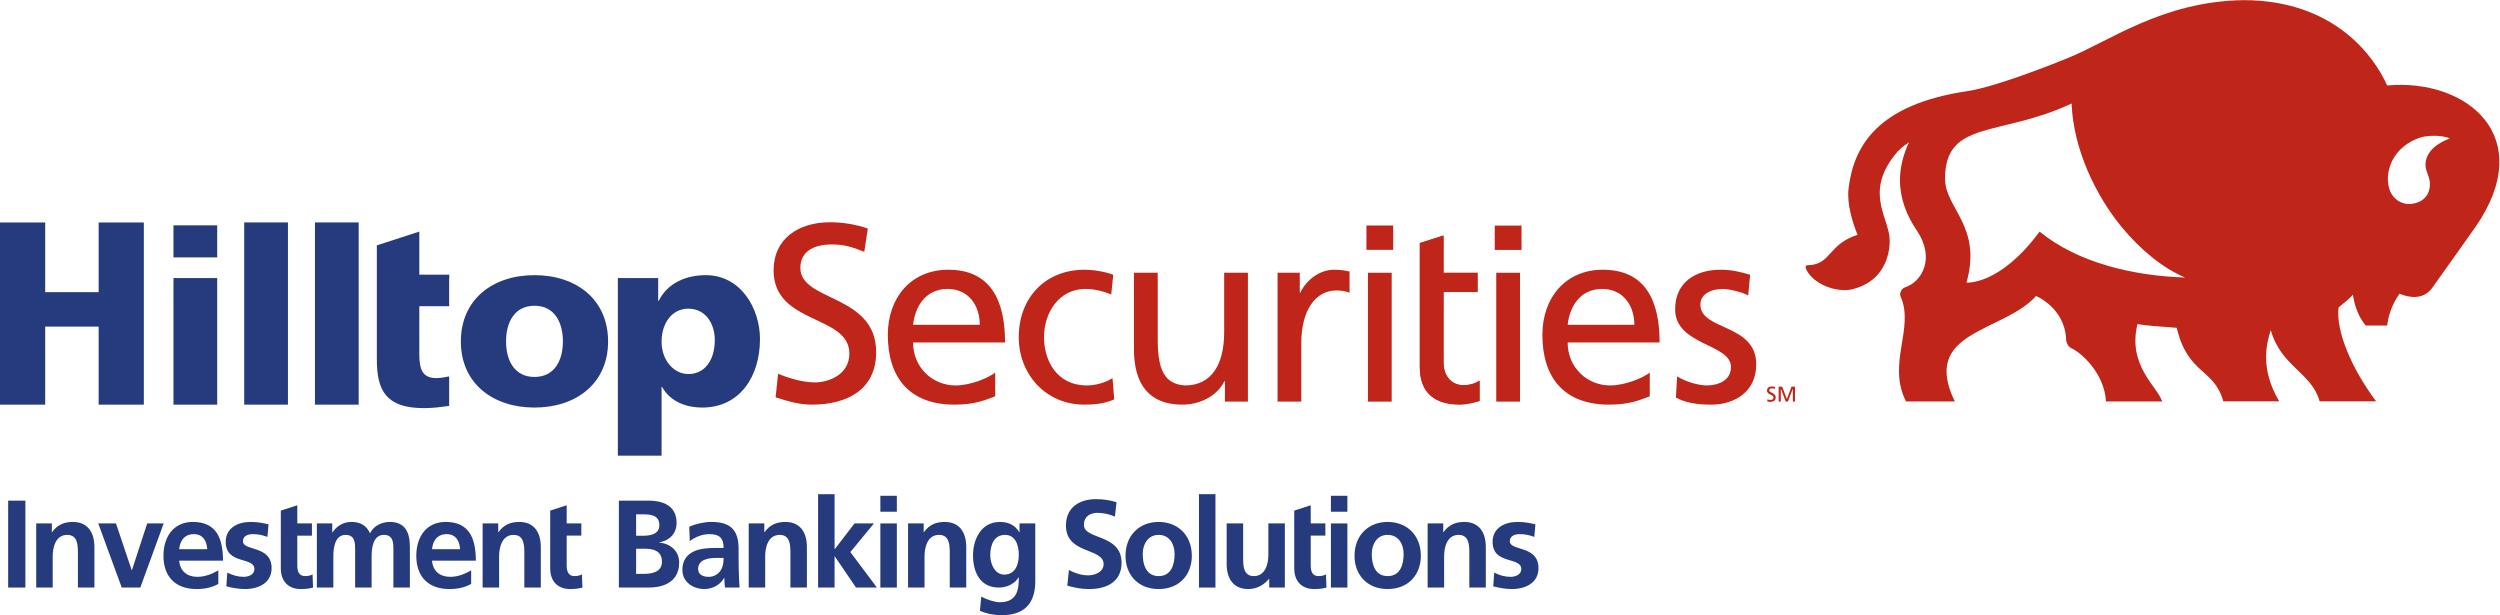 <?xml version="1.0" encoding="UTF-8" standalone="no"?>
<!-- Created with Inkscape (http://www.inkscape.org/) -->

<svg
   version="1.1"
   id="svg2"
   xml:space="preserve"
   width="610.333"
   height="150.187"
   viewBox="0 0 610.333 150.187"
   sodipodi:docname="HTS Investment Banking Tagline Horizontal Color.eps"
   xmlns:inkscape="http://www.inkscape.org/namespaces/inkscape"
   xmlns:sodipodi="http://sodipodi.sourceforge.net/DTD/sodipodi-0.dtd"
   xmlns="http://www.w3.org/2000/svg"
   xmlns:svg="http://www.w3.org/2000/svg"><defs
     id="defs6" /><sodipodi:namedview
     id="namedview4"
     pagecolor="#ffffff"
     bordercolor="#666666"
     borderopacity="1.0"
     inkscape:pageshadow="2"
     inkscape:pageopacity="0.0"
     inkscape:pagecheckerboard="0" /><g
     id="g8"
     inkscape:groupmode="layer"
     inkscape:label="ink_ext_XXXXXX"
     transform="matrix(1.333,0,0,-1.333,0,150.187)"><g
       id="g10"
       transform="scale(0.1)"><path
         d="m 4442.25,827.191 c -1.02,-17.402 11.91,-25.668 6.91,-47.543 -3.06,-13.25 -13.49,-24.117 -32.76,-26.382 -17.56,-2.008 -35.88,8.843 -41.24,30.199 -7.93,31.703 8.86,74.918 56.91,91.168 13.29,4.469 40.18,4.945 54.68,-1.391 0.6,-0.301 -42.64,-13.035 -44.5,-46.051 z M 3735.41,702.527 c -72.85,-99.004 -133.94,-93.418 -133.94,-93.418 29.32,102.774 -39.09,136.09 -39.23,189.907 -0.25,109.172 101.51,76.629 231.78,138.097 3.34,-85.07 45.42,-169.761 91.07,-225.406 35.3,-43.051 76.89,-76.547 116.88,-93.32 -93.12,2.988 -195.57,26.191 -266.56,84.14 z m -6.49,-117.996 c 0,0 53.2,-21.672 55.13,-80.254 0.09,-2.406 1.68,-11.769 10.08,-15.578 17.33,-7.773 60.08,-45.359 62.9,-97.324 H 3960 c -9.08,27.688 -63.83,65.852 -45.35,141.691 17.12,-2.988 44.44,-4.511 71.95,-6.777 20.33,-86.086 68.59,-73.867 85.28,-134.621 h 102.38 c -35.79,60.117 -22.96,107.793 -15.43,130.344 18.98,-67.09 74.97,-77.617 89.45,-130.344 h 103.47 c -44.5,59.406 -74,128.242 -68.78,171.926 6.99,5.859 20.39,16.289 26.33,23.308 0.71,-3.992 4.03,-33.457 23.48,-56.425 h 39.25 c 3.92,34.98 22.78,58.351 22.78,58.351 13.74,-6.262 42.77,-13.273 59.73,10.703 7.07,10 64.67,90.559 79.52,111.977 113.98,165.094 -15.9,271.793 -162.07,258.66 -24.77,55.372 -98.59,156.252 -263.36,156.252 -150.13,-2.31 -246.65,-76.65 -323.65,-106.88 0,0 -123.23,-50.938 -182.19,-59.841 -161.64,-23.976 -207.77,-98.136 -217.25,-178.461 -3.27,-27.535 7.29,-62.758 16.57,-84.59 -53.86,-16.89 -48.4,-54.574 -90.35,-55.628 -4.43,0.238 -5.66,-2.922 -4.49,-5.821 8.6,-22.73 45.29,-43.832 81.29,-39.125 76.92,16.199 72.29,90.418 72.29,90.52 0,0.078 0,0.176 0,0.277 h -0.06 c 0.25,38.899 -46.32,85.246 8.85,155.32 6.51,8.942 15.51,16.766 26.53,23.778 -9.87,-21.278 -16.46,-45.02 -16.46,-69.297 0,-34.305 12.73,-65.457 30.73,-91.899 34.57,-50.781 9.42,-94.402 -21.34,-104.265 -8.24,-3.223 -10.31,-12.121 -8.24,-16.828 25.93,-58.309 -25.51,-123.231 10.07,-192.305 h 89.23 c -63.36,130.059 88.49,125.969 148.76,193.156"
         style="fill:#bf2519;fill-opacity:1;fill-rule:nonzero;stroke:none"
         id="path12" /><path
         d="m 1582.88,665.531 c -23.6,9.258 -36.56,13.422 -60.62,13.422 -25.91,0 -56.45,-9.258 -56.45,-43.039 0,-61.988 138.82,-47.652 138.82,-154.07 0,-68.953 -53.22,-96.25 -118,-96.25 -22.67,0 -44.88,6.476 -66.16,13.41 l 4.62,43.047 c 15.73,-6.485 43.5,-15.742 67.1,-15.742 26.37,0 63.39,14.812 63.39,52.754 0,72.183 -138.81,52.285 -138.81,152.699 0,57.379 45.34,87.914 103.64,87.914 21.29,0 46.74,-3.707 68.95,-11.567 l -6.48,-42.578"
         style="fill:#bf2519;fill-opacity:1;fill-rule:nonzero;stroke:none"
         id="path14" /><path
         d="m 1794.44,531.805 c 0,36.105 -21.29,65.715 -58.76,65.715 -42.57,0 -60.16,-35.168 -63.39,-65.715 z m 28.23,-130.938 c -16.67,-6.015 -35.63,-15.273 -74.5,-15.273 -83.75,0 -122.15,50.898 -122.15,127.707 0,69.871 43.95,119.383 110.58,119.383 78.66,0 104.11,-57.383 104.11,-133.262 h -168.42 c 0,-46.738 36.55,-78.66 77.73,-78.66 28.69,0 62.01,14.804 72.65,23.593 v -43.488"
         style="fill:#bf2519;fill-opacity:1;fill-rule:nonzero;stroke:none"
         id="path16" /><path
         d="m 2035.17,587.332 c -16.65,6.945 -33.32,10.188 -47.19,10.188 -48.58,0 -75.9,-43.497 -75.9,-88.391 0,-42.098 22.68,-88.367 78.67,-88.367 14.82,0 33.31,4.629 46.73,13.406 l 3.25,-38.855 c -18.05,-8.333 -38.88,-9.719 -54.6,-9.719 -71.25,0 -120.32,55.988 -120.32,123.535 0,71.73 48.14,123.555 120.32,123.555 17.57,0 40.24,-4.168 52.74,-9.258 l -3.7,-36.094"
         style="fill:#bf2519;fill-opacity:1;fill-rule:nonzero;stroke:none"
         id="path18" /><path
         d="m 2285.49,391.141 h -42.09 v 37.492 h -0.93 c -12.95,-26.848 -44.43,-43.039 -77.28,-43.039 -61.07,0 -88.39,37.941 -88.39,101.34 v 140.199 h 43.51 V 504.98 c 0,-55.07 12.03,-81.906 49.96,-84.218 49.53,0 71.74,39.793 71.74,97.168 v 109.203 h 43.48 V 391.141"
         style="fill:#bf2519;fill-opacity:1;fill-rule:nonzero;stroke:none"
         id="path20" /><path
         d="m 2339.79,627.133 h 40.71 v -36.551 h 0.93 c 11.57,24.516 36.55,42.102 61.53,42.102 12.98,0 19.44,-1.387 28.7,-3.243 v -38.859 c -7.87,3.234 -16.65,4.152 -24.06,4.152 -38.86,0 -64.33,-37.011 -64.33,-96.238 V 391.141 h -43.48 v 235.992"
         style="fill:#bf2519;fill-opacity:1;fill-rule:nonzero;stroke:none"
         id="path22" /><path
         d="m 2600.26,627.133 v 54.594 l 43.51,13.886 v -68.48 h 62.46 v -35.172 h -62.46 V 462.859 c 0,-27.293 16.65,-42.097 36.55,-42.097 13.42,0 23.14,4.16 29.6,8.328 v -37.02 c -9.71,-2.773 -23.13,-6.476 -37.01,-6.476 -44.88,0 -72.65,21.277 -72.65,68.476 v 137.891 35.172"
         style="fill:#bf2519;fill-opacity:1;fill-rule:nonzero;stroke:none"
         id="path24" /><path
         d="m 3071.62,437.41 c 17.13,-11.101 41.65,-16.648 54.15,-16.648 19.91,0 44.43,8.328 44.43,33.777 0,43.027 -102.27,39.328 -102.27,105.5 0,49.051 36.55,72.645 83.28,72.645 20.36,0 37.02,-4.168 54.15,-9.258 l -3.7,-37.938 c -9.71,6.016 -35.64,12.032 -45.81,12.032 -22.2,0 -41.65,-9.258 -41.65,-28.692 0,-48.125 102.27,-34.238 102.27,-109.66 0,-50.438 -40.28,-73.574 -82.37,-73.574 -22.2,0 -44.88,2.304 -64.78,12.949 l 2.3,38.867"
         style="fill:#bf2519;fill-opacity:1;fill-rule:nonzero;stroke:none"
         id="path26" /><path
         d="m 2993.24,531.805 c 0,36.105 -21.26,65.715 -58.76,65.715 -42.56,0 -60.15,-35.168 -63.38,-65.715 z m 28.24,-130.938 c -16.67,-6.015 -35.63,-15.273 -74.51,-15.273 -83.74,0 -122.14,50.898 -122.14,127.707 0,69.871 43.95,119.383 110.57,119.383 78.66,0 104.11,-57.383 104.11,-133.262 H 2871.1 c 0,-46.738 36.55,-78.66 77.74,-78.66 28.67,0 61.99,14.804 72.64,23.593 v -43.488"
         style="fill:#bf2519;fill-opacity:1;fill-rule:nonzero;stroke:none"
         id="path28" /><path
         d="m 2551.59,669.125 h -49.04 v 44.547 h 49.04 v -44.547"
         style="fill:#bf2519;fill-opacity:1;fill-rule:nonzero;stroke:none"
         id="path30" /><path
         d="m 2505.32,627.133 h 43.48 V 391.141 h -43.48 v 235.992"
         style="fill:#bf2519;fill-opacity:1;fill-rule:nonzero;stroke:none"
         id="path32" /><path
         d="m 2786.6,668.984 h -49.04 v 44.543 h 49.04 v -44.543"
         style="fill:#bf2519;fill-opacity:1;fill-rule:nonzero;stroke:none"
         id="path34" /><path
         d="m 2740.33,627.133 h 43.5 V 391.141 h -43.5 v 235.992"
         style="fill:#bf2519;fill-opacity:1;fill-rule:nonzero;stroke:none"
         id="path36" /><path
         d="m 2600.41,626.867 v 54.367 l 43.3,13.856 v -68.223 h 62.14 v -35.082 h -62.14 V 463.379 c 0,-27.18 16.53,-41.965 36.35,-41.965 13.36,0 23.06,4.121 29.44,8.379 v -36.855 c -9.52,-2.833 -22.93,-6.504 -36.76,-6.504 -44.65,0 -72.33,21.152 -72.33,68.183 v 137.168 35.082"
         style="fill:#bf2519;fill-opacity:1;fill-rule:nonzero;stroke:none"
         id="path38" /><path
         d="M 0.004,719.203 H 82.766 V 591.582 H 180.66 v 127.621 h 82.766 V 385.594 H 180.66 V 528.496 H 82.766 V 385.594 H 0.004 v 333.609"
         style="fill:#253b7d;fill-opacity:1;fill-rule:nonzero;stroke:none"
         id="path40" /><path
         d="m 317.711,617.422 h 80.098 V 385.594 h -80.098 z m 80.098,37.824 h -80.098 v 58.738 h 80.098 v -58.738"
         style="fill:#253b7d;fill-opacity:1;fill-rule:nonzero;stroke:none"
         id="path42" /><path
         d="m 447.262,719.32 h 80.097 V 385.594 H 447.262 V 719.32"
         style="fill:#253b7d;fill-opacity:1;fill-rule:nonzero;stroke:none"
         id="path44" /><path
         d="m 576.813,719.32 h 80.093 V 385.594 H 576.813 V 719.32"
         style="fill:#253b7d;fill-opacity:1;fill-rule:nonzero;stroke:none"
         id="path46" /><path
         d="m 1030.93,501.289 c 0,34.707 -15.12,65.41 -52.059,65.41 -36.93,0 -52.062,-30.703 -52.062,-65.41 0,-34.269 15.132,-64.973 52.062,-64.973 36.939,0 52.059,30.704 52.059,64.973 z m -186.891,0 c 0,76.981 58.297,121.473 134.832,121.473 76.539,0 134.829,-44.492 134.829,-121.473 0,-76.543 -58.29,-121.047 -134.829,-121.047 -76.535,0 -134.832,44.504 -134.832,121.047"
         style="fill:#253b7d;fill-opacity:1;fill-rule:nonzero;stroke:none"
         id="path48" /><path
         d="m 1260.61,561.355 c -29.37,0 -48.95,-25.808 -48.95,-60.515 0,-33.82 22.25,-59.18 48.95,-59.18 30.26,0 48.5,25.36 48.5,62.293 0,30.703 -17.35,57.402 -48.5,57.402 z m -129.05,56.067 h 73.87 v -41.828 h 0.9 c 16.01,32.48 49.83,47.168 86.32,47.168 64.08,0 99.23,-60.965 99.23,-117.032 0,-68.523 -36.94,-125.488 -105.91,-125.488 -28.03,0 -58.29,10.246 -73.42,37.832 h -0.89 V 292.137 h -80.1 v 325.285"
         style="fill:#253b7d;fill-opacity:1;fill-rule:nonzero;stroke:none"
         id="path50" /><path
         d="m 822.621,437.313 c -7.664,-1.399 -15.668,-3.075 -23.32,-3.075 -24.821,0 -31.348,14.696 -31.348,43.582 v 88.047 h 54.668 v 51.004 h 0.25 v 6.813 h -54.918 v 78.867 L 690.168,677.336 V 468.621 c 0,-56.844 16.348,-89.402 86.484,-89.402 18.188,0 32.231,2.32 45.969,4.101 v 53.993"
         style="fill:#253b7d;fill-opacity:1;fill-rule:nonzero;stroke:none"
         id="path52" /><path
         d="m 3250.31,414.363 c -2.01,0.782 -3.1,1.133 -5.14,1.133 -2.19,0 -4.78,-0.781 -4.78,-3.641 0,-5.246 11.75,-4.035 11.75,-13.039 0,-5.839 -4.5,-8.144 -9.98,-8.144 -1.92,0 -3.8,0.547 -5.6,1.144 l 0.4,3.633 c 1.31,-0.547 3.67,-1.328 5.67,-1.328 2.23,0 5.36,1.258 5.36,4.461 0,6.106 -11.75,4.426 -11.75,12.922 0,4.851 3.84,7.441 8.77,7.441 1.81,0 3.96,-0.312 5.84,-0.976 l -0.54,-3.606"
         style="fill:#bf2519;fill-opacity:1;fill-rule:nonzero;stroke:none"
         id="path54" /><path
         d="m 3257.52,418.477 h 6.47 l 8.57,-22.707 8.42,22.707 h 6.46 v -27.336 h -3.91 v 23.652 h -0.08 l -9.05,-23.652 h -3.83 l -9.05,23.652 h -0.08 v -23.652 h -3.92 v 27.336"
         style="fill:#bf2519;fill-opacity:1;fill-rule:nonzero;stroke:none"
         id="path56" /><path
         d="m 14.945,209.773 h 31.543 V 50.609 H 14.945 V 209.773"
         style="fill:#253b7d;fill-opacity:1;fill-rule:nonzero;stroke:none"
         id="path58" /><path
         d="m 66.332,168.047 h 28.613 v -15.969 h 0.449 c 9.46,13.449 22.305,18.703 38.086,18.703 27.485,0 39.434,-19.609 39.434,-46.062 V 50.609 H 142.711 V 113.32 c 0,14.356 -0.219,33.75 -19.598,33.75 -21.859,0 -26.593,-23.949 -26.593,-39 V 50.609 H 66.332 V 168.047"
         style="fill:#253b7d;fill-opacity:1;fill-rule:nonzero;stroke:none"
         id="path60" /><path
         d="m 179.914,168.047 h 32.445 l 28.84,-85.508 h 0.453 l 27.946,85.508 h 30.191 L 256.969,50.609 H 222.953 L 179.914,168.047"
         style="fill:#253b7d;fill-opacity:1;fill-rule:nonzero;stroke:none"
         id="path62" /><path
         d="m 379.574,120.84 c -0.906,14.824 -7.668,27.586 -24.566,27.586 -16.895,0 -25.465,-11.856 -26.813,-27.586 z m 20.274,-63.609 c -11.043,-6.172 -23.66,-9.352 -39.883,-9.352 -38.309,0 -60.613,22.34 -60.613,60.871 0,33.984 17.804,62.031 53.859,62.031 43.035,0 55.203,-29.875 55.203,-70.922 h -80.219 c 1.348,-18.918 14.418,-29.641 33.125,-29.641 14.645,0 27.262,5.48 38.528,11.859 V 57.23"
         style="fill:#253b7d;fill-opacity:1;fill-rule:nonzero;stroke:none"
         id="path64" /><path
         d="m 489.777,143.406 c -9.242,3.196 -16.004,5.02 -27.047,5.02 -8.113,0 -17.8,-2.949 -17.8,-12.988 0,-18.7 52.504,-6.844 52.504,-49.258 0,-27.352 -24.11,-38.301 -48.672,-38.301 -11.492,0 -23.207,2.043 -34.254,5.019 l 1.805,25.07 c 9.46,-4.789 19.378,-7.75 29.746,-7.75 7.664,0 19.828,2.961 19.828,14.371 0,23.039 -52.5,7.289 -52.5,49.707 0,25.301 21.859,36.484 45.515,36.484 14.196,0 23.434,-2.285 32.899,-4.336 l -2.024,-23.039"
         style="fill:#253b7d;fill-opacity:1;fill-rule:nonzero;stroke:none"
         id="path66" /><path
         d="m 514.293,145.691 v 45.832 l 30.203,9.805 v -33.281 h 26.809 V 145.691 H 544.496 V 90.969 c 0,-10.027 2.699,-19.379 14.192,-19.379 5.406,0 10.593,1.141 13.746,3.18 l 0.902,-24.16 c -6.313,-1.82 -13.301,-2.731 -22.313,-2.731 -23.656,0 -36.73,14.82 -36.73,38.082 v 59.73"
         style="fill:#253b7d;fill-opacity:1;fill-rule:nonzero;stroke:none"
         id="path68" /><path
         d="m 580.324,168.047 h 28.168 v -16.426 h 0.449 c 9.469,14.375 23.211,19.16 34.473,19.16 16.227,0 27.723,-6.164 34.258,-20.754 6.984,14.141 22.082,20.754 36.277,20.754 28.614,0 36.727,-19.843 36.727,-46.062 V 50.609 H 720.48 v 69.993 c 0,10.949 0,26.468 -17.347,26.468 -20.055,0 -22.535,-24.179 -22.535,-39.441 V 50.609 h -30.192 v 69.993 c 0,10.949 0,26.468 -17.351,26.468 -20.055,0 -22.535,-24.179 -22.535,-39.441 V 50.609 H 580.324 V 168.047"
         style="fill:#253b7d;fill-opacity:1;fill-rule:nonzero;stroke:none"
         id="path70" /><path
         d="m 842.641,120.84 c -0.911,14.824 -7.657,27.586 -24.559,27.586 -16.902,0 -25.469,-11.856 -26.82,-27.586 z m 20.277,-63.609 c -11.035,-6.172 -23.664,-9.352 -39.879,-9.352 -38.305,0 -60.621,22.34 -60.621,60.871 0,33.984 17.801,62.031 53.859,62.031 43.032,0 55.203,-29.875 55.203,-70.922 h -80.218 c 1.351,-18.918 14.426,-29.641 33.129,-29.641 14.64,0 27.257,5.48 38.527,11.859 V 57.23"
         style="fill:#253b7d;fill-opacity:1;fill-rule:nonzero;stroke:none"
         id="path72" /><path
         d="m 883.895,168.047 h 28.609 v -15.969 h 0.453 c 9.461,13.449 22.313,18.703 38.082,18.703 27.492,0 39.438,-19.609 39.438,-46.062 V 50.609 H 960.281 V 113.32 c 0,14.356 -0.234,33.75 -19.617,33.75 -21.851,0 -26.578,-23.949 -26.578,-39 V 50.609 H 883.895 V 168.047"
         style="fill:#253b7d;fill-opacity:1;fill-rule:nonzero;stroke:none"
         id="path74" /><path
         d="m 1007.67,145.691 v 45.832 l 30.19,9.805 v -33.281 h 26.82 v -22.356 h -26.82 V 90.969 c 0,-10.027 2.7,-19.379 14.19,-19.379 5.41,0 10.59,1.141 13.75,3.18 l 0.91,-24.16 c -6.31,-1.82 -13.3,-2.731 -22.32,-2.731 -23.66,0 -36.72,14.82 -36.72,38.082 v 59.73"
         style="fill:#253b7d;fill-opacity:1;fill-rule:nonzero;stroke:none"
         id="path76" /><path
         d="m 1165,75.699 h 14.88 c 14.64,0 32.45,3.641 32.45,22.109 0,20.742 -16.68,23.941 -32.45,23.941 H 1165 Z m 0,69.778 h 12.85 c 13.29,0 29.74,2.949 29.74,19.375 0,18.457 -16,19.836 -30.41,19.836 H 1165 Z m -31.54,64.296 h 54.98 c 20.28,0 50.7,-5.925 50.7,-40.82 0,-18.926 -12.61,-32.148 -31.32,-35.566 v -0.457 c 21.41,-2.063 36.05,-16.641 36.05,-36.25 0,-40.141 -35.61,-46.07 -55.43,-46.07 h -54.98 V 209.773"
         style="fill:#253b7d;fill-opacity:1;fill-rule:nonzero;stroke:none"
         id="path78" /><path
         d="m 1297.74,70.219 c 9.24,0 16.46,4.101 21.18,10.48 4.96,6.621 6.31,15.051 6.31,24.18 h -13.07 c -13.51,0 -33.57,-2.27 -33.57,-20.289 0,-10.031 8.34,-14.371 19.15,-14.371 z m -35.37,91.664 c 11.71,5.469 27.49,8.898 40.33,8.898 35.38,0 50.02,-14.824 50.02,-49.48 V 106.25 c 0,-11.859 0.24,-20.75 0.46,-29.43 0.22,-8.879 0.67,-17.09 1.35,-26.211 h -26.59 c -1.13,6.172 -1.13,13.91 -1.36,17.562 h -0.44 c -6.99,-13 -22.08,-20.293 -35.83,-20.293 -20.51,0 -40.56,12.543 -40.56,34.891 0,17.55 8.33,27.808 19.83,33.52 11.49,5.691 26.36,6.832 38.98,6.832 h 16.67 c 0,18.93 -8.33,25.305 -26.13,25.305 -12.85,0 -25.69,-5.02 -35.83,-12.762 l -0.9,26.219"
         style="fill:#253b7d;fill-opacity:1;fill-rule:nonzero;stroke:none"
         id="path80" /><path
         d="m 1371.22,168.047 h 28.61 v -15.969 h 0.45 c 9.46,13.449 22.32,18.703 38.09,18.703 27.49,0 39.43,-19.609 39.43,-46.062 V 50.609 h -30.19 V 113.32 c 0,14.356 -0.23,33.75 -19.61,33.75 -21.86,0 -26.59,-23.949 -26.59,-39 V 50.609 h -30.19 V 168.047"
         style="fill:#253b7d;fill-opacity:1;fill-rule:nonzero;stroke:none"
         id="path82" /><path
         d="m 1498.31,221.629 h 30.19 V 121.07 h 0.46 l 36.04,46.977 h 35.61 l -43.26,-52.445 48.67,-64.993 h -38.3 l -38.76,57.02 h -0.46 V 50.609 h -30.19 V 221.629"
         style="fill:#253b7d;fill-opacity:1;fill-rule:nonzero;stroke:none"
         id="path84" /><path
         d="m 1612.34,168.047 h 30.2 V 50.609 h -30.2 z m 0,50.613 h 30.2 v -29.187 h -30.2 v 29.187"
         style="fill:#253b7d;fill-opacity:1;fill-rule:nonzero;stroke:none"
         id="path86" /><path
         d="m 1663.06,168.047 h 28.61 v -15.969 h 0.45 c 9.46,13.449 22.31,18.703 38.08,18.703 27.5,0 39.44,-19.609 39.44,-46.062 V 50.609 h -30.19 V 113.32 c 0,14.356 -0.24,33.75 -19.62,33.75 -21.85,0 -26.58,-23.949 -26.58,-39 V 50.609 h -30.19 V 168.047"
         style="fill:#253b7d;fill-opacity:1;fill-rule:nonzero;stroke:none"
         id="path88" /><path
         d="m 1865.88,110.578 c 0,20.067 -7.67,36.492 -25.25,36.492 -20.5,0 -27.04,-19.16 -27.04,-37.179 0,-15.961 8.35,-35.571 25.69,-35.571 18.93,0 26.6,16.648 26.6,36.258 z m 30.19,57.469 V 62.012 C 1896.07,30.09 1883.45,0 1834.77,0 c -11.94,0 -25.69,1.809 -40.1,7.98 l 2.48,25.988 c 9.23,-5.02 24.33,-10.258 33.79,-10.258 33.35,0 34.94,25.301 34.94,45.598 h -0.46 c -5.63,-10.027 -19.16,-18.699 -36.06,-18.699 -34.24,0 -47.31,27.832 -47.31,59.282 0,28.281 14.42,60.89 49.11,60.89 15.34,0 27.28,-5.254 35.61,-18.703 h 0.45 v 15.969 h 28.85"
         style="fill:#253b7d;fill-opacity:1;fill-rule:nonzero;stroke:none"
         id="path90" /><path
         d="m 2041.93,180.582 c -9.92,4.34 -20.97,6.84 -32,6.84 -10.81,0 -24.79,-4.785 -24.79,-22.109 0,-27.598 68.95,-15.981 68.95,-69.332 0,-34.879 -27.26,-48.102 -59.03,-48.102 -17.13,0 -24.78,2.269 -40.34,6.152 l 2.92,28.738 c 10.83,-5.949 23.21,-9.809 35.61,-9.809 11.94,0 27.95,6.149 27.95,20.52 0,30.328 -68.96,17.79 -68.96,70.454 0,35.578 27.26,48.562 54.99,48.562 13.51,0 26.13,-1.812 37.63,-5.691 l -2.93,-26.223"
         style="fill:#253b7d;fill-opacity:1;fill-rule:nonzero;stroke:none"
         id="path92" /><path
         d="m 2121.94,71.59 c 23.2,0 29.28,20.98 29.28,40.59 0,18.015 -9.46,34.89 -29.28,34.89 -19.62,0 -29.08,-17.336 -29.08,-34.89 0,-19.391 6.09,-40.59 29.08,-40.59 z m 0,99.191 c 34.47,0 60.84,-23.488 60.84,-62.25 0,-33.761 -22.32,-60.652 -60.84,-60.652 -38.31,0 -60.62,26.891 -60.62,60.652 0,38.762 26.36,62.25 60.62,62.25"
         style="fill:#253b7d;fill-opacity:1;fill-rule:nonzero;stroke:none"
         id="path94" /><path
         d="m 2195.86,221.629 h 30.19 V 50.609 h -30.19 V 221.629"
         style="fill:#253b7d;fill-opacity:1;fill-rule:nonzero;stroke:none"
         id="path96" /><path
         d="m 2353.14,50.609 h -28.62 v 15.961 h -0.45 c -9.23,-11.398 -22.3,-18.691 -38.07,-18.691 -27.5,0 -39.44,19.609 -39.44,46.051 v 74.117 h 30.2 V 105.34 c 0,-14.371 0.22,-33.75 19.59,-33.75 21.87,0 26.6,23.949 26.6,38.988 v 57.469 h 30.19 V 50.609"
         style="fill:#253b7d;fill-opacity:1;fill-rule:nonzero;stroke:none"
         id="path98" /><path
         d="m 2370.34,145.691 v 45.832 l 30.19,9.805 v -33.281 h 26.82 v -22.356 h -26.82 V 90.969 c 0,-10.027 2.7,-19.379 14.19,-19.379 5.41,0 10.59,1.141 13.74,3.18 l 0.91,-24.16 c -6.31,-1.82 -13.29,-2.731 -22.31,-2.731 -23.66,0 -36.72,14.82 -36.72,38.082 v 59.73"
         style="fill:#253b7d;fill-opacity:1;fill-rule:nonzero;stroke:none"
         id="path100" /><path
         d="m 2437.5,168.047 h 30.19 V 50.609 h -30.19 z m 0,50.613 h 30.19 v -29.187 h -30.19 v 29.187"
         style="fill:#253b7d;fill-opacity:1;fill-rule:nonzero;stroke:none"
         id="path102" /><path
         d="m 2541.38,71.59 c 23.21,0 29.29,20.98 29.29,40.59 0,18.015 -9.47,34.89 -29.29,34.89 -19.61,0 -29.07,-17.336 -29.07,-34.89 0,-19.391 6.08,-40.59 29.07,-40.59 z m 0,99.191 c 34.48,0 60.84,-23.488 60.84,-62.25 0,-33.761 -22.32,-60.652 -60.84,-60.652 -38.3,0 -60.62,26.891 -60.62,60.652 0,38.762 26.37,62.25 60.62,62.25"
         style="fill:#253b7d;fill-opacity:1;fill-rule:nonzero;stroke:none"
         id="path104" /><path
         d="m 2614.63,168.047 h 28.61 v -15.969 h 0.45 c 9.47,13.449 22.32,18.703 38.09,18.703 27.49,0 39.43,-19.609 39.43,-46.062 V 50.609 h -30.19 V 113.32 c 0,14.356 -0.24,33.75 -19.61,33.75 -21.85,0 -26.58,-23.949 -26.58,-39 V 50.609 h -30.2 V 168.047"
         style="fill:#253b7d;fill-opacity:1;fill-rule:nonzero;stroke:none"
         id="path106" /><path
         d="m 2810,143.406 c -9.24,3.196 -16,5.02 -27.03,5.02 -8.11,0 -17.8,-2.949 -17.8,-12.988 0,-18.7 52.5,-6.844 52.5,-49.258 0,-27.352 -24.11,-38.301 -48.67,-38.301 -11.5,0 -23.22,2.043 -34.25,5.019 l 1.81,25.07 c 9.46,-4.789 19.37,-7.75 29.73,-7.75 7.66,0 19.84,2.961 19.84,14.371 0,23.039 -52.5,7.289 -52.5,49.707 0,25.301 21.85,36.484 45.51,36.484 14.18,0 23.43,-2.285 32.89,-4.336 L 2810,143.406"
         style="fill:#253b7d;fill-opacity:1;fill-rule:nonzero;stroke:none"
         id="path108" /></g></g></svg>
